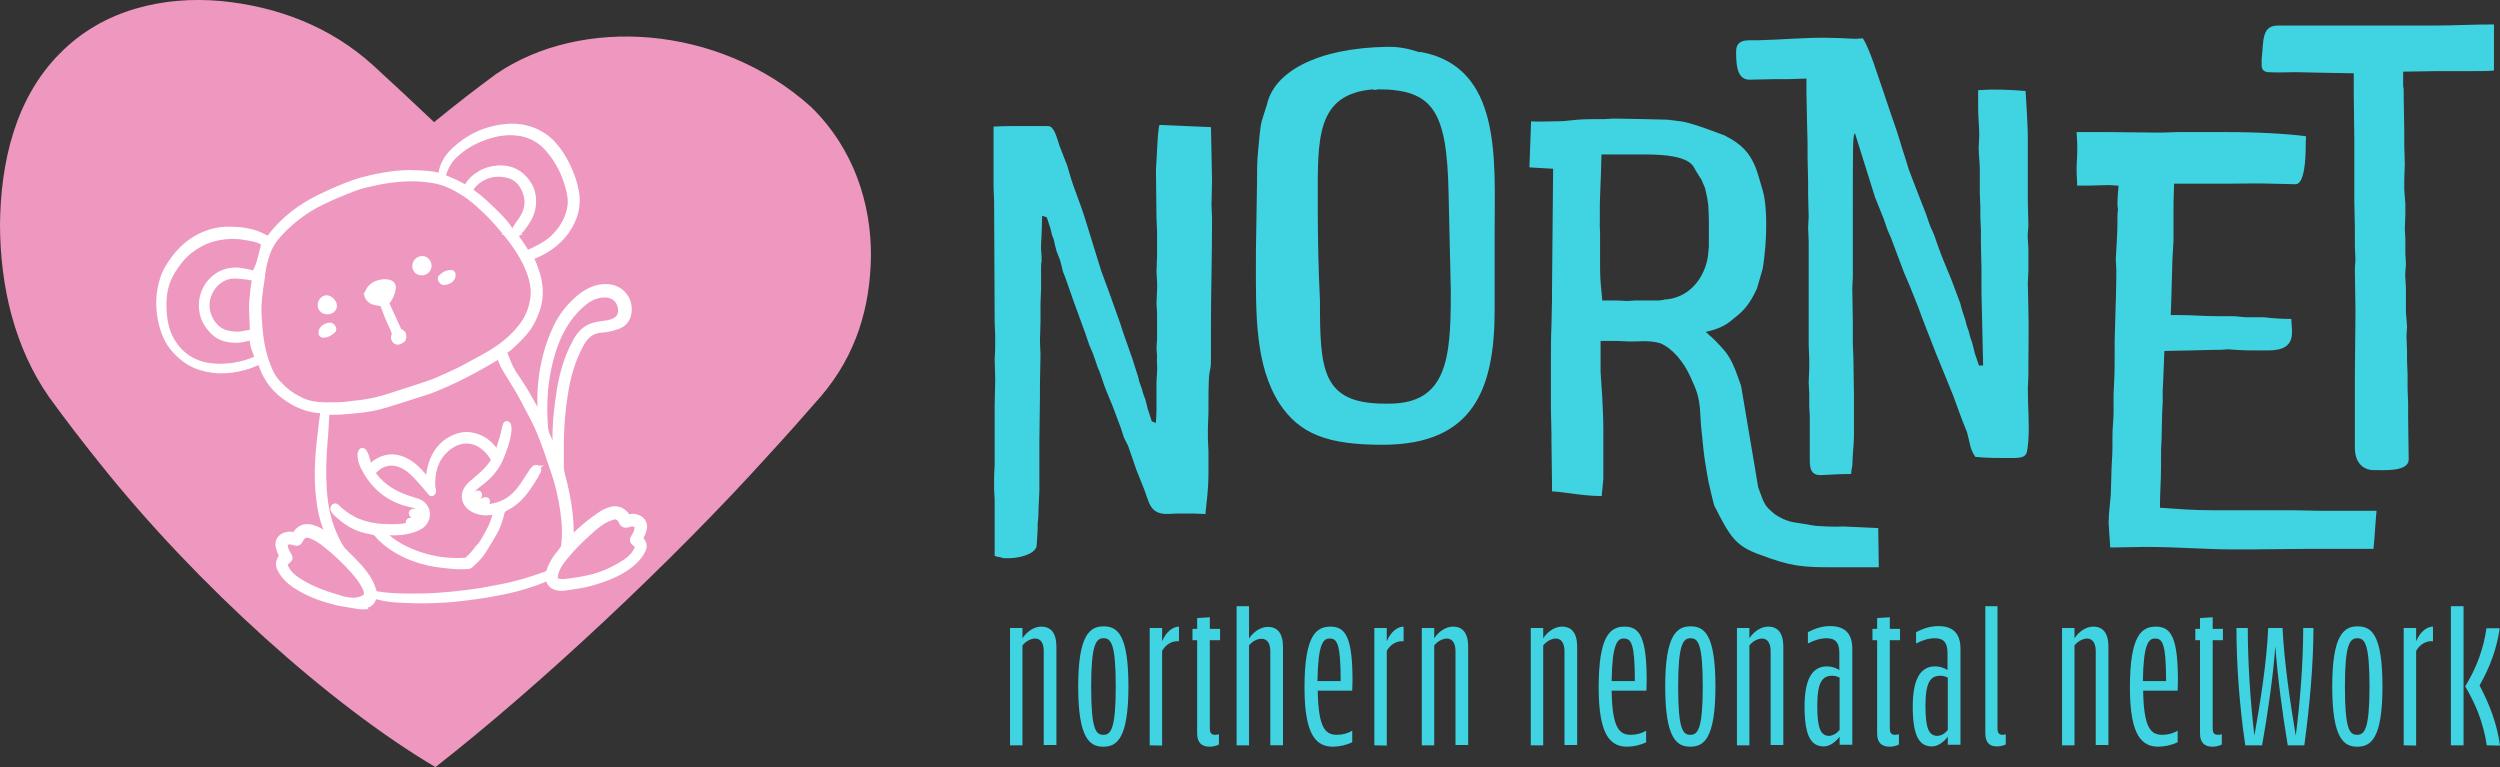 <?xml version="1.0" encoding="UTF-8"?><svg id="uuid-98837b94-3f56-47b7-acbc-28b98b084c6d" xmlns="http://www.w3.org/2000/svg" viewBox="0 0 902.89 277.04"><rect x="0" y="0" width="902.89" height="277.04" fill="#333333" stroke="none"/><g id="uuid-889b9b36-7c8e-49ef-b302-d066d27996ea"><g><path d="M437.34,45.91l.4,19.14-.2,8.87c0,1.69,.2,3.39,.2,5.08,0,12.86-.4,28.21-.4,37.28v13.06c0,7.18-.9,.4-.9,16.25v3.59c0,1.89-.2,3.59-.2,5.68v3.59c0,1.5,.2,2.99,.2,4.39v8.87c0,4.39-.6,9.27-1.1,13.95-1.5,0-2.79-.2-4.19-.2h-5.48c-3.99,0-8.87,1.5-10.96-4.58l-1.5-4.19-2.79-6.98-2.99-8.67-1.5-2.99-1.1-3.39-2.99-7.97c-.9-2.29-2.09-4.88-2.99-7.38l-1.5-4.39c-.2-.9-.9-1.89-1.1-2.79l-1.5-4.39-1.3-2.99-1.5-4.39-4.39-12.06-2.79-7.97-.9-2.29-.4-1.69-.6-2.29-1.3-3.39-.6-2.29-.4-1.89-.6-1.5-.6-2.49-1.3-3.99-1.69-.6c0,2.09-.2,4.39-.2,6.58,0,1.3-.2,2.79-.2,3.99v1.69c0,.8,.2,1.69,.2,2.49v1.69c-.2,.8-.2,1.69-.2,2.49v7.77c0,1.69-.2,3.39-.2,5.08v6.58l-.2,6.98c0,1.5,.2,3.19,.2,4.58,0,3.59-.2,7.57-.2,10.96v4.39c0,5.48-.2,10.56-.2,16.05v17.94l-.2,4.19c-.2,2.49,0,5.08-.4,7.38,0,2.99-.2,5.68-.4,8.47-.6,2.99-6.38,4.39-10.07,4.39h-1.89l-1.3-.4c-.9,0-1.5-.4-1.89-.4v-20.43c0-1.1-.2-2.29-.2-3.59v-4.88l.2-4.19v-21.23c0-3.19,.2-6.38,.2-9.47,0-2.49-.2-5.08-.2-7.38,.2-2.79,.2-5.48,.2-8.17,0-1.69-.2-3.39-.2-5.08,0-13.75-.2-28.9-.2-43.85,0-1.69-.2-3.39-.2-4.88v-21.93c3.19-.2,7.57-.2,10.37-.2h9.27c2.29,0,3.19,4.19,4.19,7.18l2.79,7.18,1.5,5.08c1.1,3.39,2.49,6.78,3.79,10.56l1.3,3.99,5.68,18.34,2.79,7.57,3.99,11.16,1.3,3.99,3.19,9.07,2.09,6.58,.4,1.69,.9,2.49,.4,1.5,.9,2.49,.6,2.29c0,.4,.2,1.1,.4,1.5l1.3,3.99,1.5,.6c0-1.5,.2-2.99,.2-4.39v-10.56l.2-3.39c.2-1.89-.2-3.99,0-5.88,0-.9-.2-1.89-.2-2.79,0-1.1,.2-2.09,.2-3.19v-9.47c0-1.3-.2-2.29-.2-3.59l.2-4.68c.2-2.49-.2-4.88-.2-7.38,.2-1.5,0-2.79,.2-4.19v-9.57c0-1.69-.2-3.39-.2-5.08,0-5.68-.2-11.16-.2-17.44,.2-1.5,.6-14.95,1.3-16.05l18.54,.8h.02Z" style="fill:#40d4e2;"/><path d="M512.79,18.9v-.2c29.7,5.28,27.01,38.77,27.01,64.49v28.7c0,28.51-7.57,48.74-40.47,48.74-19.83,0-29.9-3.79-37.28-14.95-8.87-13.95-8.47-32.49-8.47-50.83v-3.79l.4-25.12c0-3.99,0-7.77,.4-11.56l.6-6.28c.2-1.69,.4-3.79,1.1-5.68l1.5-4.68c2.49-11.56,17.74-20.43,43.46-20.83,4.09-.1,7.87,.7,11.76,1.99h-.01Zm-36.08,89.8c0,24.72,.6,37.08,23.42,37.08h1.5c20.83,0,22.33-16.25,22.33-39.17v-2.09l-.8-34.98c-.6-29.3-5.48-37.28-25.52-37.28-.6,.2-1.1,.2-1.69,.2v-.2c-20.83,1.69-20.03,18.14-20.03,40.27v1.89c0,10.66,.2,22.23,.8,34.29h-.01Z" style="fill:#40d4e2;"/><path d="M552.36,60.46l.6-16.64c1.69,.2,7.18,0,8.47,0,6.08,0,6.08-.8,14.75-.8h3.39c1.1,0,2.09-.2,3.19-.2l10.96,.2c2.79,0,5.68,.2,8.47,.2l4.78,.6c2.09,.2,6.58,1.69,10.17,2.99l5.68,2.09c6.98,3.59,10.17,7.18,12.46,15.35l1.3,4.39c1.1,3.79,1.3,8.67,1.3,12.46,0,4.88-.4,10.96-1.3,16.05l-2.09,7.18c-1.69,3.59-3.59,6.78-6.58,9.27l-2.79,2.29c-2.99,2.49-6.58,3.39-9.07,3.99,1.69,1.5,3.39,2.99,5.08,4.88l1.69,1.89c2.09,2.49,3.59,5.88,4.68,9.07l1.3,3.59,4.88,28.9,1.3,7.77c1.1,2.79,1.89,6.08,3.79,7.77l2.09,1.89c1.89,1.3,4.19,2.49,6.98,2.99l7.97,1.3c1.3,0,2.49,.2,3.79,.2,1.69,0,3.79,.2,5.88,0l12.86,.6,.2,14.15h-13.26c-10.96,0-16.45,.2-25.91-3.19l-3.59-1.3c-9.07-3.19-10.96-6.58-16.64-17.74l-.8-2.99-1.3-5.68-.6-3.39-.6-3.59c-.4-2.49-.8-5.88-1.5-13.26-.4-3.99,0-8.87-2.29-14.15l-1.5-3.39c-2.49-5.68-6.78-10.56-10.96-12.26-4.19-1.1-6.78-.6-10.96-.6-1.5,0-2.99-.2-4.39-.2h-6.18v11.16l.6,9.07c.2,3.99,.4,7.97,.4,12.26v17.24l-.6,6.28c-6.78,0-13.46-1.5-17.94-1.69v-2.79c0-4.88-.2-10.37-.2-15.55v-2.49c0-3.19-.2-5.88-.2-10.07v-15.35c0-4.39,0-9.07,.2-13.75l.2-9.07v-3.79l.4-43.65-8.57-.5h.01Zm25.52,24.03v12.46c0,3.79,.4,7.77,.8,11.56h1.5c2.49,0,4.88,0,7.38,.2,1.1,0,2.09-.2,3.19-.2h8.47l1.5-.2c.4-.2,.8-.2,1.5-.2,9.07-1.1,14.15-9.27,14.75-16.84l.2-2.29v-9.87c0-1.69-.2-3.39-.2-4.88l-.4-2.79-.8-3.59-1.3-2.99-1.89-2.99c-1.1-1.69-1.3-6.08-18.14-6.08h-16.05c0,2.29-.2,4.39-.2,6.98,0,1.69-.2,3.39-.2,5.08,0,1.89-.2,3.99-.2,5.88v6.78c-.1,1.2,.1,2.49,.1,3.99h0Z" style="fill:#40d4e2;"/><path d="M731.56,32.86c.2,3.39,.8,12.86,.8,16.45v23.42c0,2.79,.2,5.68,.2,8.47,0,1.69-.4,3.39-.2,5.08l.2,3.19v8.47c0,1.5-.2,2.79-.2,4.19l.2,9.27c.2,7.38,0,14.35,0,20.83v3.39c0,1.69-.2,3.19-.2,4.88,0,6.08,.6,12.26,.2,18.54-.6,4.58,.2,6.38-5.48,6.38h-1.89c-3.39,0-7.38,0-11.76-.4-.6-.9-1.5-2.29-1.89-4.19l-.8-3.39c-.2-.9-.4-1.69-.8-2.49l-1.5-3.79-2.99-8.17-2.99-7.38-3.19-7.77-3.19-8.17-1.89-4.88-1.3-3.59-3.19-7.97-2.09-4.88-4.68-12.46-1.3-2.99-1.3-3.79-3.19-7.97-7.18-22.92h-.2c-.6,1.89-.6,3.19-.6,28.7v22.72c0,1.69-.2,3.19-.2,4.68,0,3.99,.2,7.77,.2,11.76v8.17c0,1.5,.2,3.19,.2,4.88l.2,13.75v13.95c0,2.49-.2,4.88-.4,7.18l-.2,4.19c-.2,1.1-.4,1.89-.4,2.99-3.79,0-7.18,.2-10.96,.4-3.59,0-3.99-2.29-3.99-5.68v-15.55c0-1.1-.2-2.29-.2-3.59v-4.88c0-1.3-.2-2.49-.2-3.79,0-1.5,.2-3.19,.2-4.88v-3.79c0-1.69-.2-3.39-.2-5.08v-37.18c0-1.69-.2-3.39-.2-5.08,0-1.3,.2-2.49,.2-3.79,0-2.49-.2-5.48-.2-7.97v-4.88c0-2.99-.2-5.88-.2-8.67v-4.98c0-2.79-.2-5.48-.2-8.17l-.2-10.17v-5.08c-2.29,0-4.68,.2-6.58,.2h-5.28c-2.99,0-5.88,.2-8.87,.2-4.19-.2-4.68-4.88-4.68-10.07s4.68-3.99,8.47-4.19c7.77-.2,15.35-.9,23.42-.9,2.49,0,8.17,.2,11.36,.4,.8,0,1.69-.2,2.49-.2,2.49,3.59,5.48,13.75,7.57,19.63l2.49,7.38,2.09,6.08c1.1,3.19,1.89,6.28,2.99,9.47l1.5,4.88,1.3,3.39,1.69,4.39,3.19,8.17,1.1,3.19c.6,1.89,1.5,3.39,2.09,5.08l1.1,3.19c1.5,4.39,3.39,8.47,4.88,12.26l3.19,8.47,.6,2.29,1.3,3.99,.4,1.69,.8,2.29,.6,2.29,.6,1.69,.6,2.29,.4,1.69,1.5,4.39h1.5l-.6-26.61v-8.67c0-2.79-.2-5.68-.2-8.47v-5.08c0-1.5-.2-3.19-.2-4.88v-3.59c0-1.69-.2-3.19-.2-4.88v-8.67c0-2.49-.4-5.08-.4-7.77,0-1.5,.2-2.99,.2-4.68,0-2.99-.4-6.28-.4-9.87v-6.28c5.58-.4,11.26-.2,17.14,.3h0Z" style="fill:#40d4e2;"/><path d="M832.73,52.19c0,5.08-.4,14.15-3.59,14.35l-8.67-.2c-5.28-.2-10.56,0-15.85,0h-19.44c0,2.29-.2,4.68-.2,6.98v13.46l-.4,7.18-.4,14.35c0,1.89-.2,3.59-.2,5.48h2.99c4.68,0,8.87,.4,13.75,.4h5.08c1.69,0,3.39,.2,5.08,.4h6.78c3.39,.4,6.58,.6,9.87,.6,0,4.19,2.49,11.36-8.17,11.36h-6.08c-3.19,0-6.28-.2-8.87-.4-1.5,.2-3.19,.2-4.39,.2-2.99,0-5.88,.2-8.47,.2-3.19,0-6.58,.2-9.87,.2l-.4,10.17c0,1.5-.2,2.79-.2,3.99v4.19c0,1.3-.2,2.79-.2,4.19,0,2.99-.2,6.08-.2,9.07,0,1.5-.2,2.79-.2,4.19v5.68c0,5.28-.4,10.07-.4,15.15,6.28,.4,11.76,.9,18.74,.9h29.1c3.39,0,7.18,.2,10.56,.2h19.83c-.4,3.99-.6,8.67-1.1,13.75h-24.02c-6.78,0-13.95,.2-21.53,.2h-4.68c-10.17,0-20.43-.9-31.79-.9h-1.3c-3.79,0-7.57,.2-11.76,.2l-.6-9.07c.2-1.3,0-2.29,.2-3.59l.6-6.38,.2-6.78c0-3.39,.4-6.98,.4-10.37v-4.19c0-2.99,.4-5.68,.4-8.47v-6.38l.2-4.19c.2-3.79,.2-7.77,.2-11.56v-3.79l.2-7.18c.2-6.28,.4-12.46,.4-18.34,0-1.3-.2-2.49-.2-3.79,.2-4.39,.6-9.07,.6-13.26v-1.69c0-.8,0-1.89,.2-2.79,0-.6-.2-1.3-.2-1.89,0-2.29,.2-4.68,.4-6.98-1.3,0-2.49-.2-3.59-.2l-7.57,.2h-3.79c0-2.09-.2-3.59-.2-5.88,0-2.79,.4-6.08,.2-9.87l-.2-3.59h11.46c5.88,0,12.46,.2,18.94,.2,1.89,0,3.99-.2,6.08-.2h17.04c12.26,0,22.33,.6,29.3,1.5,.1,1.1-.1,1.89-.1,2.99h.03Z" style="fill:#40d4e2;"/><path d="M893.03,25.68h-12.66c-3.99,0-8.17,.2-12.46,.2v5.08c.2,.9,.2,1.5,.2,2.29v1.69c0,3.79,.2,7.97,.2,11.76v5.48c0,2.09,.2,4.88,.2,7.18,0,1.89-.2,3.79-.2,5.48v3.59l.4,5.28v3.79c0,1.69-.2,3.39-.2,5.28,0,1.1,.2,2.29,.2,3.59v5.28c0,1.1,.2,2.29,.2,3.59,0,1.69-.4,3.39-.2,5.28l.2,3.39v8.87l.4,5.08c0,1.3-.2,2.29-.2,3.59,0,1.69,.2,3.39,.2,5.08v3.59c0,1.69,.2,3.39,.2,5.08v5.28c0,1.69,.2,3.39,.2,5.08v5.28c0,5.28,.2,10.07,.2,15.35-.4,4.19-8.67,3.59-12.86,3.59-2.09,0-6.58-1.3-6.58-8.17v-26.31c0-6.78,.2-13.46,.2-20.23v-3.79c0-4.88-.2-9.27-.2-14.15,0-1.3,.2-2.29,.2-3.39l-.2-5.08v-6.58c0-3.19-.2-6.28-.2-9.67v-21.63c0-5.48-.2-12.06-.2-17.74v-6.58c-4.19,0-7.97-.2-11.76-.2l-8.87-.2c-3.39,0-6.58,.2-10.37,0-2.99-.4-2.09-2.79-2.29-4.58,.8-6.28-.2-12.26,5.88-12.26h56.91c6.78,0,13.06-.4,21.13-.4V25.48c-2.19,.2-4.68,.2-7.67,.2h0Z" style="fill:#40d4e2;"/></g><path d="M314.55,92.26c-.2,18.34-5.18,35.78-18.04,50.83-5.88,6.78-12.16,13.85-18.84,21.13-35.38,39.17-83.42,83.92-120.4,112.82-37.87-22.33-86.21-65.78-121.1-109.54-6.58-8.17-12.76-16.25-18.54-24.22C5.28,125.45,.1,103.72,0,81.2,.2,58.77,5.48,35.55,21.53,19.4,37.38,3.16,59.5-1.43,79.73,.36c20.43,1.99,39.57,9.17,55.12,23.32,7.08,6.48,14.35,13.26,21.93,20.43,7.67-6.28,15.15-12.06,22.33-17.34,30.5-20.93,80.33-18.14,113.72,11.76,15.95,15.55,21.73,35.48,21.73,53.72h-.01Z" style="fill:#ee98c0; fill-rule:evenodd;"/><path d="M130.47,219.04h-.3c-.3,0-.6,0-.9-.1-2.59-.5-5.28-.8-7.87-1.4-4.49-1.1-8.77-2.59-12.76-4.88-2.69-1.5-5.08-3.29-6.78-5.88-.3-.5-.6-1-.9-1.59-.5-1.2-.3-2.69,.5-3.79,.3-.4,.3-.8,.1-1.2-.3-.6-.5-1.2-.7-1.79-1.5-3.89,1.79-5.68,4.49-5.38,.2,0,.4,.1,.5,.1,.4,.1,.7-.1,.9-.4,1.79-2.79,4.39-2.89,7.18-1.79,1.5,.6,2.79,1.4,4.09,2.39l.1,.1c.2,.1,.3,.2,.7,.2-.5-1.3-.9-2.49-1.4-3.59-1.2-3.09-1.79-6.38-2.19-9.67-1-7.97-.5-15.85,.5-23.82,.3-2.79,.6-5.48,1.1-8.27-5.38,0-10.07-2.09-14.25-5.18-4.29-3.19-7.08-7.38-8.57-12.56-1.5,.6-2.69,1.1-3.99,1.59-5.78,1.89-11.66,2.39-17.44,.6-3.79-1.1-6.88-3.39-9.47-6.28-2.99-3.29-4.39-7.28-5.18-11.46-.9-4.88-.6-9.67,.9-14.35,.6-2.09,1.79-4.09,2.99-5.88,1.59-2.29,3.29-4.39,5.48-6.18,2.49-2.09,5.38-3.69,8.47-4.68,3.39-1.1,6.78-1.2,10.37-.9,3.59,.3,7.08,1.2,10.17,3.09,.4,.2,.7,.3,1-.2,4.88-6.48,11.06-11.26,18.34-14.75,4.09-1.99,8.17-3.79,12.46-5.28,2.99-1,5.98-1.69,9.07-2.29,4.09-.8,8.27-1.3,12.46-1.1,2.89,.1,5.88,.2,8.77,.9h.1c.4,.1,.7,.2,.8-.4,.4-3.39,2.09-6.18,4.58-8.57,5.48-5.18,11.86-8.07,19.34-8.67,6.18-.5,12.26,1.69,16.45,6.18,2.19,2.39,3.89,5.08,5.28,7.97,1.5,3.09,2.59,6.18,3.19,9.67,.7,4.39-.2,8.27-2.39,12.16-2.99,5.18-7.48,8.47-12.86,10.76-.2,.1-.4,.1-.6,.2-.5,.2-.6,.4-.4,.9,.6,1,1,2.09,1.4,3.19,1.3,3.59,2.09,7.28,1.59,11.16-.3,2.59-1.2,4.98-2.29,7.38-1.4,2.99-3.49,5.48-5.88,7.77-1.3,1.2-2.49,2.49-3.99,3.49-.5,.4-.6,.8-.4,1.3,.9,2.29,1.79,4.68,3.09,6.78,1.59,2.49,3.29,4.88,4.78,7.38,1.5,2.69,2.99,5.38,4.58,8.07,.1,.2,.1,.6,.6,.6-.2-1.59-.3-3.19-.3-4.88-.1-5.68,.5-11.26,1.89-16.84,.9-3.79,2.29-7.48,3.99-11.06,1.2-2.49,2.79-4.88,4.68-6.98s3.99-4.09,6.48-5.48c2.59-1.5,5.48-2.19,8.47-1.69,4.58,.8,7.57,5.38,6.28,10.17-.6,2.19-2.29,3.59-4.49,4.19-1.59,.5-3.29,.9-5.08,1-3.29,.2-5.48,1.89-7.08,4.58-2.59,4.58-4.29,9.47-5.38,14.55-1.4,7.08-2.09,14.15-2.19,21.33v8.87c0,2.09,.7,4.09,1.2,6.08,1.2,4.98,2.09,10.07,2.29,15.15,.1,1.69,.1,3.39-.1,4.98,.4,.2,.6-.1,.8-.3,0-.1,.1-.1,.1-.2,2.79-3.09,5.98-5.58,9.37-7.97,1.4-1,2.89-1.79,4.58-2.19,2.09-.6,4.19,.4,5.38,2.09,.4,.6,.7,.7,1.4,.6,1-.3,1.89-.1,2.79,.3,1.89,.8,2.69,2.59,1.99,4.58-.2,.6-.3,1.1-.6,1.59-.5,.8-.6,1.4,.1,2.29,.7,.9,.8,1.99,.3,3.09-1,2.19-2.59,3.89-4.39,5.38-4.29,3.39-9.27,5.18-14.45,6.68-2.79,.8-5.68,1.1-8.57,1.59-.6,.1-1.3,.2-1.99,.2-2.29,0-4.09-.8-4.68-2.89-.1-.6-.4-.7-1-.5-1.59,.6-3.09,1.3-4.68,1.79-3.89,1.4-7.97,2.39-12.06,3.19-5.38,1.1-10.86,1.79-16.35,2.39-2.99,.3-5.98,.4-8.97,.5-3.59,.1-7.18,0-10.86-.2-2.69-.1-5.38-.5-8.07-1.2-.5-.1-.7-.2-.9-.1s-.2,.3-.4,.8c-.4,1.2-1.2,1.99-2.39,2.39-.6,.4-1.3,.5-1.99,.5h0l-.03-.02ZM164.45,55.88c-1.99,1.79-3.29,4.09-4.19,6.58-.4,1.2-.2,1.59,1,1.99,2.09,.9,4.19,1.79,6.18,2.99,.6,.33,1.06,.2,1.4-.4,1-1.69,2.39-2.99,3.99-3.99,2.09-1.4,4.49-2.09,6.98-2.29,2.99-.2,5.78,.5,8.17,2.39,3.89,3.29,5.38,7.48,4.29,12.56-.6,2.59-2.09,4.78-3.69,6.88-.6,.7-1.3,1.4-1.89,2.09-.3,.4-.5,.7-.1,1.2,1.2,1.69,2.39,3.29,3.39,5.08,.2,.4,.5,.5,.9,.3,3.09-1.5,6.18-2.89,8.67-5.18,3.19-2.99,5.48-6.58,6.28-10.96,.5-2.49,.1-4.98-.6-7.38-1.3-4.98-3.59-9.57-6.98-13.55-3.79-4.58-8.77-6.48-14.65-6.38-1.2,.1-2.39,.2-3.69,.4-5.68,1.2-11.06,3.59-15.45,7.67h0Zm20.73,27.91c.4-.2,.6-.5,.7-.8,.7-1.3,1.59-2.49,2.49-3.79,2.39-3.59,2.79-7.28,.8-11.16-1.2-2.39-3.09-4.19-5.78-4.78-2.79-.7-5.58-.6-8.27,.6-1.99,.9-3.69,2.19-4.88,3.99-.6,.9-.6,1,.3,1.59,1.3,1,2.69,1.99,3.89,3.09,2.99,2.79,5.98,5.48,8.57,8.67,.7,1,1.2,1.99,2.19,2.59h-.01Zm-77.44,60.3c2.29,1.2,4.68,1.89,7.28,2.09,1.59,.1,3.29,.2,4.78,.1,2.39,.1,4.68-.1,6.98-.4l.5-.1c4.88-.4,9.67-1.4,14.35-2.99,3.39-1.1,6.78-2.19,10.17-3.29,1.99-.7,3.99-1.3,5.88-2.09,3.89-1.79,7.87-3.39,11.66-5.58,3.39-1.89,6.88-3.59,10.07-5.78,3.59-2.39,6.68-5.18,9.27-8.67,1.89-2.59,3.09-5.38,3.69-8.57,.7-3.59,.1-7.08-1.1-10.37-1.79-4.88-4.58-9.17-7.77-13.16-2.79-3.49-5.68-6.88-9.07-9.97-2.19-1.99-4.49-4.09-7.08-5.68-3.49-2.19-7.18-3.99-11.36-4.58-3.29-.5-6.68-.7-10.07-.5-3.59,.2-7.18,.7-10.76,1.5-2.29,.5-4.58,1-6.78,1.79-2.29,.9-4.68,1.79-6.98,2.79-3.39,1.5-6.68,2.99-9.77,4.88-4.19,2.69-8.07,5.88-11.36,9.67-1.69,1.89-2.99,4.09-3.79,6.48-.7,2.09-1.3,4.29-1.59,6.58-.1,.6-.2,1.1-.2,1.69-.7,4.68-1.5,9.37-1.2,14.15,.3,5.88,.9,11.76,2.99,17.34,1,2.69,2.19,5.38,4.39,7.38,1.89,2.09,4.19,3.89,6.88,5.28h-.01Zm-23.02-12.15c2.49-.4,4.98-1.1,7.28-2.09,.73-.33,.96-.86,.7-1.59-.4-1-.8-1.89-1.1-2.89-.3-1.1-.4-2.29-.6-3.39-.3-.1-.5-.1-.8,0h-.1c-1.4,.4-2.79,.7-4.29,.8-3.29,.1-6.28-.5-8.77-2.89-3.29-3.19-4.68-6.98-4.09-11.56,1-6.38,6.78-11.96,14.65-10.47,1.2,.2,2.49,.5,3.69,.8,1.4,.4,2.79-5.28,3.49-8.27,.2-.7,.3-1.2,.4-1.5,.7-2.19-4.29-2.79-6.58-3.19-.2,0-.4-.1-.6-.1-3.09-.5-6.18-.4-9.17,.2-3.79,.7-7.18,2.39-10.27,4.78-2.59,1.99-4.58,4.68-6.28,7.38-1.2,1.99-2.09,4.09-2.59,6.38-.7,3.09-.7,6.28-.4,9.47s1.1,6.28,2.69,9.07c2.49,4.39,6.28,7.38,11.16,8.77,3.89,.9,7.67,.9,11.56,.3h.02Zm67.77-38.48c-1.4,0-2.59,1.2-2.59,2.59s.9,2.39,2.39,2.39c1.4,0,2.49-1,2.59-2.39,0-1.4-1.1-2.59-2.39-2.59h0Zm7.18,6.38c-.4,.3-.8,.7-.4,1.3,.3,.5,.6,.9,1.3,.8,.9-.1,1.79-.5,2.39-1.1,.3-.3,.5-.7,.6-1.2,.1-.9-.3-1.3-1.2-1.1-1.1,.1-1.89,.6-2.69,1.3h0Zm-68.67,20.03c.3-.3,.2-.9,.2-2.29,0-.7-.1-1.3-.1-1.99-.1-2.49-.3-5.08,0-7.57,.3-2.19,.3-4.29,.8-6.48,.1-.6,.1-1.1-.7-1.2-.3,0-.5-.2-.8-.2-1.5-.2-2.99-.4-4.49-.5s-2.99,0-4.39,.5c-2.99,1.2-4.88,3.29-6.08,6.18-1.99,4.78,.1,10.27,3.89,12.86,1.79,1.2,3.99,1.5,6.08,1.59,1.2,.1,2.29-.2,3.39-.4,1.3-.2,1.89-.2,2.19-.5h0Zm41.86-14.45c-.5,.9-.3,1.79,.4,2.49,.5,.6,1.1,1,1.89,1.2,.7,.1,1.4,.3,2.09,.4,.8,0,1.1,.4,1.3,1.1,1,2.99,2.29,5.78,3.59,8.67,.3,.7,.5,1.3,.2,1.99-.4,.9,.2,1.99,1.1,2.19,.6,.1,1.89-.5,2.19-1.1,.3-.8,.1-2.09-.7-2.39-.7-.3-1-.8-1.2-1.3-1.3-2.79-2.59-5.68-3.89-8.47-.3-.6-.2-1,.2-1.5,1.1-1.3,1.59-2.79,1.89-4.39,.2-1.1-.3-1.99-1.4-2.29-.4-.1-.8-.1-1.4-.2-2.69,.1-4.98,1-6.28,3.59h.02Zm72.06,10.48c-3.29,4.78-5.18,10.17-6.48,15.65-1.69,7.18-2.09,14.35-1.59,21.73,.1,1.4,.2,2.89,.9,4.19,.3,.5,.5,1.1,.7,1.59,.6,1.59,1.2,3.09,1.69,4.68l.4-.1v-4.09c-.1-6.58,.6-12.96,1.69-19.44,1-5.78,2.69-11.36,5.48-16.54,.9-1.69,1.99-3.29,3.59-4.49,1.79-1.3,3.79-1.89,5.88-2.09,1.4-.2,2.69-.3,3.99-.8,1.59-.6,2.79-1.59,2.99-3.29,.4-3.29-1.69-6.38-5.58-6.48-2.79,0-5.18,1-7.28,2.59-2.49,1.99-4.58,4.19-6.38,6.88h0Zm-86.91-8.26c-1.2,0-2.19,1.1-2.29,2.39-.1,1.4,1,2.49,2.49,2.49,1.4,0,2.49-.9,2.49-2.09s-1.5-2.79-2.69-2.79Zm79.14,99.77c.7-.2,1-.6,1.2-1.2,.4-1.3,1-2.49,1.69-3.69,.8-1.4,1.89-2.49,2.79-3.79,.3-.4,.7-.8,.8-1.4,.4-3.19,.4-6.38,.1-9.57-.4-4.19-1.2-8.27-2.19-12.26-.9-3.59-2.29-7.08-3.39-10.56-1.2-3.59-2.49-7.08-3.99-10.47-1.5-3.49-3.49-6.78-5.18-10.17-1.69-3.29-3.79-6.38-5.68-9.57-1-1.69-2.09-3.39-2.59-5.38-.2-.6-.56-.73-1.1-.4-2.59,1.59-5.28,3.09-7.97,4.58-4.39,2.39-8.87,4.58-13.46,6.48-2.49,1.1-5.08,1.89-7.67,2.69-3.79,1.2-7.57,2.49-11.36,3.59-3.59,1.1-7.18,1.69-10.86,1.99-2.99,.3-5.98,.6-8.97,.5-.86,0-1.33,.43-1.4,1.3h0c-.2,3.09-.3,6.18-.6,9.17-.5,5.88-.7,11.76-.3,17.64,.4,6.18,1.69,12.06,4.39,17.64,.7,1.4,1.4,2.89,2.39,4.09,2.59,2.69,5.38,5.18,7.67,8.17,1.59,1.99,2.79,4.19,3.49,6.68,.2,.8,.6,1,1.2,1.1,4.09,.7,8.17,.8,11.56,.8,7.77,.1,14.65-.5,21.63-1.4,3.89-.5,7.77-1.2,11.66-1.99,5.48-1,10.86-2.69,16.15-4.58h0Zm-4.09-38.26c.4-.3,.8-.3,1.1-.1,.4,.2,.4,.7,.2,1.1-.3,.6-.6,1.1-.9,1.69-1.89,3.09-3.79,6.18-6.48,8.67-1.4,1.3-2.99,2.29-4.68,3.19-.5,.2-.8,.5-1,1.1-.7,3.09-1.69,5.98-3.39,8.67-1.4,2.29-2.69,4.68-4.29,6.88-1.1,1.4-2.29,2.49-3.59,3.69-.4,.4-.9,.5-1.5,.5-1.69,.1-3.39,.1-5.18-.1-3.89-.3-7.67-.8-11.36-1.89-5.28-1.59-10.17-4.09-14.25-7.87l-.1-.1c-.9-.8-1.4-1.89-2.39-2.29-1-.4-2.09-.4-3.19-.7-4.29-1-7.77-3.39-10.86-6.38-.3-.3-.6-.7-.8-1.1-.3-.6,.3-1.69,1-1.2,.5,.3,.8,.8,1.2,1.2,.5,.4,1.1,.8,1.59,1.2,1.1,.9,2.29,1.59,3.59,2.29,3.99,1.99,8.37,2.69,12.76,2.69h.6c1.89,0,3.89,.1,5.78-.5,.3-.1,.7-.1,1-.4-.6-1-.5-1.3,.6-1.5,.6-.1,1.2-.1,1.79-.1h.5c.4,0,.7,0,.9-.3,.07-.07,.1-.13,.1-.2,.2-.3,.4-.5,.2-.9-.1-.2-.4-.2-.6-.2h-.8c-.4,0-.8,0-1.2-.1s-.8-.3-.8-.8c.1-.5,.5-.5,.8-.5h0c.6,0,1.2,.1,1.79,.9h.8c-.1-1.69-.6-2.19-1.2-2.59-.9-.6-1.89-.8-2.89-1-4.68-1.1-8.77-3.29-12.16-6.88-1.69-1.79-3.09-3.79-4.19-5.98-.7-1.3-1.3-2.69-1.4-4.19-.1-.6-.1-1.1,.1-1.59,.1-.3,.2-.6,.6-.7,.3,0,.4,.2,.6,.4h0c.4,.5,.6,1.1,.8,1.69,.4,1.3,.8,2.59,1.2,3.99,.9-.6,1.3-1.2,1.99-1.69,3.29-2.29,6.78-2.69,10.37-1.1,3.19,1.4,5.58,3.89,7.67,6.48,.3,.4,.5,.9,1.2,1.2,.2-1.59,.2-2.99,.6-4.49,1-4.19,2.99-7.77,6.58-10.07,3.99-2.59,8.17-2.89,12.56-.5,2.09,1.2,3.59,2.89,4.98,4.88,.5-.3,.6-.7,.7-1.1,.8-2.59,1.69-5.28,2.19-7.97,0-.1,0-.2,.1-.3,.2-.4,.1-1.1,.6-1.1,.6,0,.6,.6,.7,1v.2c.1,.5,0,1,0,1.5-.4,3.29-1.5,6.38-2.79,9.47-1.5,3.79-4.19,6.78-7.38,9.17-.9,.7-1.89,1.4-2.69,2.29-.7,.7-1.1,1.5-1.2,2.39,.4,.2,.6,.1,.8-.1,.1,0,.1-.1,.2-.1,.4-.2,.8-.4,1.2-.5,.1,0,.2-.1,.3-.1,.3-.1,.7-.3,.9,.1,.3,.6-.1,.9-.5,1.1-.1,0-.1,.1-.2,.1-.6,.5-1.4,.6-1.99,1.1,.1,.6,.5,.8,.9,1.1,.3,.2,.6,.2,.9,0,.9-.6,1.89-.8,2.89-1.2,.4-.1,.8-.1,.9,.3,.2,.4-.1,.6-.4,.9h0c-.5,.4-1.1,.4-1.59,1,1,.5,2.09,.3,3.09,.2,4.19-.6,7.57-2.49,10.27-5.78,1.89-2.29,3.29-4.88,4.98-7.28,.2-.2,.5-.6,.8-.8h-.03Zm-17.24,24.03c1.2-2.09,2.29-4.29,2.89-6.68l.3-1.2c.1-.4-.1-.5-.5-.5s-.8,.1-1.2,.2c-2.09,.3-4.09,.1-5.98-.8-3.89-1.79-4.78-5.88-1.69-8.97l.3-.3c.9-.8,1.89-1.59,2.79-2.39,1.89-1.59,3.79-3.39,5.18-5.58,.4-.6,.4-1,.1-1.59-1.1-1.89-2.49-3.39-4.29-4.58-3.89-2.49-8.07-1.89-11.36,.5-4.78,3.49-6.38,8.57-6.18,14.35,0,.5,.3,1.1,.3,1.59,0,.3,0,.8-.4,.9-.4,.1-.5-.1-.7-.3-.07-.07-.1-.13-.1-.2-1.89-2.09-3.59-4.29-5.58-6.28-1.4-1.4-2.89-2.59-4.68-3.39-3.49-1.59-7.18-.8-9.77,1.99-.8,.8-.8,1-.1,1.79,1.69,2.19,3.69,3.99,5.98,5.38,2.49,1.5,5.18,2.59,7.97,3.39,.9,.3,1.79,.5,2.69,1,2.29,1.3,3.19,4.19,1.89,6.58-.8,1.59-2.29,2.39-3.89,2.99-3.29,1.2-6.68,1.4-10.17,1.2h-.2c-.3,0-.7,0-1,.1,0,.2,.1,.4,.2,.4l.1,.1c2.79,2.79,6.18,4.78,9.77,6.28,6.18,2.59,12.56,3.69,19.24,3.29,.6,0,1-.2,1.4-.6,1.3-1.2,2.39-2.49,3.39-3.89,1.4-1.2,2.29-2.99,3.29-4.78h0Zm50.23,9.67c1.59-1.1,2.89-2.39,3.79-4.09,.7-1.3,.7-1.5-.5-2.49-1-.8-1.1-1.3-.4-2.39,.6-.9,1.1-1.79,1.2-2.89,.2-1.1-.1-1.5-1.2-1.79-.6-.1-1.3-.1-1.89,.2h-.1c-.4,.1-.7,.2-1.1,.2-.9-.1-1.2-.7-1.5-1.4-.6-1.3-1.79-1.89-2.99-1.5-.9,.3-1.89,.7-2.79,1.1-1.89,1.1-3.59,2.39-5.18,3.89-3.39,2.99-6.58,6.08-9.37,9.57-1.4,1.69-2.69,3.49-3.29,5.58s-.5,3.39,2.79,3.29c2.59-.2,5.58-.7,8.47-1.3,5.08-1,9.67-3.09,14.05-5.98h0Zm-98.57,14.05c.8-.1,1.59-.1,2.29-.3,2.69-.8,3.29-1.79,2.09-4.39-1.1-2.29-2.59-4.19-4.29-6.08-3.09-3.49-6.48-6.68-10.17-9.57-1.59-1.3-3.29-2.39-5.18-3.09-1.59-.6-2.79-.2-3.59,1.3-.7,1.4-1.1,1.59-2.59,1.1-.6-.2-1.2-.3-1.89-.2-1.1,.2-1.4,.6-1.2,1.69s.6,1.99,1.2,2.89c.7,1.1,.7,1.59-.3,2.39-1.2,.9-1.2,1.2-.5,2.59,1.2,2.29,3.19,3.79,5.38,5.08,4.09,2.49,8.47,4.09,12.96,5.38,1.79,.7,3.79,1.1,5.78,1.2h.01Zm-7.57-97.27c.4-.3,.8-.7,.4-1.3-.3-.5-.7-.9-1.3-.8-.9,.1-1.79,.5-2.39,1.1-.3,.3-.5,.7-.6,1.2-.1,.9,.3,1.3,1.2,1.1,1-.1,1.89-.6,2.69-1.3h0Z" style="fill:#fff; fill-rule:evenodd; stroke:#fff; stroke-miterlimit:10; stroke-width:2px;"/><g><path d="M369.27,233.09v36.08h-4.49v-42.36h4.49v3.69c1.89-2.79,4.49-4.19,6.78-4.19,3.49,0,5.48,2.29,5.48,7.28v35.48h-4.58v-33.89c0-2.99-1.1-4.58-3.19-4.58-1.5,.1-3.19,.9-4.49,2.49h0Z" style="fill:#40d4e2;"/><path d="M389.4,247.94c0-18.64,4.19-21.73,9.17-21.73s8.97,2.89,8.97,21.73-4.19,21.73-9.07,21.73-9.07-2.89-9.07-21.73h0Zm4.68,0c0,15.55,1.69,17.44,4.39,17.44s4.49-1.99,4.49-17.44-1.69-17.44-4.39-17.44-4.49,2.09-4.49,17.44h0Z" style="fill:#40d4e2;"/><path d="M415.22,269.17v-42.36h4.49v4.78c1.5-3.59,3.99-5.28,6.08-5.28v5.28c-2.19-.2-4.68,.9-6.08,3.49v34.19l-4.49-.1h0Z" style="fill:#40d4e2;"/><path d="M436.85,269.67c-2.79,0-4.49-1.4-4.49-4.78v-33.69h-1.69v-4.09h1.69v-3.89l4.58-.3v4.19h3.69v4.09h-3.69v31.89c0,1.79,.7,2.29,1.89,2.29,.5,0,1-.1,1.4-.2v3.69c-.9,.5-2.09,.8-3.39,.8h.01Z" style="fill:#40d4e2;"/><path d="M451.1,233.09v36.08h-4.49v-50.23h4.49v11.66c1.89-2.79,4.49-4.19,6.78-4.19,3.49,0,5.48,2.29,5.48,7.28v35.48h-4.58v-33.89c0-2.99-1.1-4.58-3.19-4.58-1.5,0-3.19,.8-4.49,2.39h0Z" style="fill:#40d4e2;"/><path d="M481.5,269.67c-5.78,0-10.37-3.49-10.37-21.33,0-18.84,4.19-22.03,9.37-22.03,5.48,0,7.97,3.89,7.97,19.53,0,1-.1,2.69-.1,3.59h-12.46c.2,13.95,2.99,15.95,6.98,15.95,1.89,0,3.89-.5,5.48-1.5v4.19c-2.09,1-4.68,1.59-6.88,1.59h0Zm-5.68-23.71h8.37v-.1c0-13.06-1.2-15.25-3.89-15.25-2.39-.1-4.29,1.79-4.49,15.35h.01Z" style="fill:#40d4e2;"/><path d="M496.35,269.17v-42.36h4.49v4.78c1.5-3.59,3.99-5.28,6.08-5.28v5.28c-2.19-.2-4.68,.9-6.08,3.49v34.19l-4.49-.1h0Z" style="fill:#40d4e2;"/><path d="M517.98,233.09v36.08h-4.49v-42.36h4.49v3.69c1.89-2.79,4.49-4.19,6.78-4.19,3.49,0,5.48,2.29,5.48,7.28v35.48h-4.58v-33.89c0-2.99-1.2-4.58-3.19-4.58-1.5,.1-3.19,.9-4.49,2.49h0Z" style="fill:#40d4e2;"/><path d="M557.34,233.09v36.08h-4.49v-42.36h4.49v3.69c1.89-2.79,4.49-4.19,6.78-4.19,3.49,0,5.48,2.29,5.48,7.28v35.48h-4.58v-33.89c0-2.99-1.2-4.58-3.19-4.58-1.5,.1-3.19,.9-4.49,2.49h0Z" style="fill:#40d4e2;"/><path d="M587.74,269.67c-5.78,0-10.37-3.49-10.37-21.33,0-18.84,4.19-22.03,9.37-22.03,5.48,0,7.97,3.89,7.97,19.53,0,1-.1,2.69-.1,3.59h-12.56c.2,13.95,2.99,15.95,6.98,15.95,1.89,0,3.89-.5,5.48-1.5v4.19c-1.99,1-4.58,1.59-6.78,1.59h.01Zm-5.68-23.71h8.37v-.1c0-13.06-1.2-15.25-3.89-15.25-2.39-.1-4.29,1.79-4.49,15.35h.01Z" style="fill:#40d4e2;"/><path d="M601.4,247.94c0-18.64,4.19-21.73,9.17-21.73s8.97,2.89,8.97,21.73-4.19,21.73-9.07,21.73-9.07-2.89-9.07-21.73h0Zm4.68,0c0,15.55,1.69,17.44,4.39,17.44s4.49-1.99,4.49-17.44-1.69-17.44-4.39-17.44-4.49,2.09-4.49,17.44h0Z" style="fill:#40d4e2;"/><path d="M631.8,233.09v36.08h-4.49v-42.36h4.49v3.69c1.89-2.79,4.49-4.19,6.78-4.19,3.49,0,5.48,2.29,5.48,7.28v35.48h-4.58v-33.89c0-2.99-1.2-4.58-3.19-4.58-1.5,.1-3.19,.9-4.49,2.49h0Z" style="fill:#40d4e2;"/><path d="M664.39,266.08c-1.79,2.29-3.89,3.49-5.68,3.49-4.58,0-6.98-3.59-6.98-14.45s3.39-14.45,8.07-14.45c1.69,0,3.19,.5,4.49,1.3v-6.08c0-3.69-1.3-5.38-4.58-5.38-2.09,0-4.29,.6-6.78,1.89v-4.09c2.69-1.4,5.28-2.19,8.07-2.19,5.18,0,7.97,2.59,7.97,8.17v34.68h-4.58v-2.89h0Zm0-2.49v-18.84c-.9-.5-1.79-.7-2.69-.7-3.49,0-5.38,2.19-5.38,10.86,0,8.17,1.2,10.86,4.39,10.86,1.1-.1,2.49-.7,3.69-2.19h-.01Z" style="fill:#40d4e2;"/><path d="M682.43,269.67c-2.79,0-4.49-1.4-4.49-4.78v-33.69h-1.69v-4.09h1.69v-3.89l4.58-.3v4.19h3.69v4.09h-3.69v31.89c0,1.79,.7,2.29,1.89,2.29,.5,0,1-.1,1.4-.2v3.69c-.9,.5-2.09,.8-3.39,.8h0Z" style="fill:#40d4e2;"/><path d="M703.46,266.08c-1.79,2.29-3.89,3.49-5.68,3.49-4.58,0-6.98-3.59-6.98-14.45s3.39-14.45,8.07-14.45c1.69,0,3.19,.5,4.49,1.3v-6.08c0-3.69-1.3-5.38-4.58-5.38-2.09,0-4.29,.6-6.78,1.89v-4.09c2.69-1.4,5.28-2.19,8.07-2.19,5.18,0,7.97,2.59,7.97,8.17v34.68h-4.58v-2.89h0Zm0-2.49v-18.84c-.9-.5-1.79-.7-2.69-.7-3.49,0-5.38,2.19-5.38,10.86,0,8.17,1.2,10.86,4.39,10.86,1.2-.1,2.59-.7,3.69-2.19h-.01Z" style="fill:#40d4e2;"/><path d="M716.91,218.94h4.49v44.15c0,1.79,.8,2.29,1.79,2.29,.4,0,.8-.1,1.2-.2v3.69c-.9,.4-1.89,.7-3.19,.7-2.69,0-4.19-1.4-4.19-4.78v-45.85h-.1Z" style="fill:#40d4e2;"/><path d="M749.21,233.09v36.08h-4.49v-42.36h4.49v3.69c1.89-2.79,4.49-4.19,6.78-4.19,3.49,0,5.48,2.29,5.48,7.28v35.48h-4.58v-33.89c0-2.99-1.2-4.58-3.19-4.58-1.5,.1-3.19,.9-4.49,2.49h0Z" style="fill:#40d4e2;"/><path d="M779.6,269.67c-5.78,0-10.37-3.49-10.37-21.33,0-18.84,4.19-22.03,9.37-22.03,5.48,0,7.97,3.89,7.97,19.53,0,1-.1,2.69-.1,3.59h-12.46c.2,13.95,2.99,15.95,6.98,15.95,1.89,0,3.89-.5,5.48-1.5v4.19c-2.09,1-4.68,1.59-6.88,1.59h.01Zm-5.68-23.71h8.37v-.1c0-13.06-1.2-15.25-3.89-15.25-2.39-.1-4.29,1.79-4.49,15.35h.01Z" style="fill:#40d4e2;"/><path d="M799.04,269.67c-2.79,0-4.49-1.4-4.49-4.78v-33.69h-1.69v-4.09h1.69v-3.89l4.58-.3v4.19h3.69v4.09h-3.69v31.89c0,1.79,.7,2.29,1.89,2.29,.5,0,1-.1,1.4-.2v3.69c-.9,.5-2.09,.8-3.39,.8h0Z" style="fill:#40d4e2;"/><path d="M810.9,269.17c-2.09-13.95-3.19-29.1-3.19-42.36h4.09c0,12.06,.9,26.51,2.39,38.87,2.19-12.36,4.49-26.81,4.98-38.87h5.18c.6,12.16,2.69,26.51,4.78,38.87,1.59-12.26,2.69-26.81,2.69-38.87h3.69c0,13.16-1.4,28.51-3.29,42.36h-5.98c-1.89-11.06-3.69-24.82-4.49-35.78-.8,10.96-2.79,24.72-4.78,35.78h-6.07Z" style="fill:#40d4e2;"/><path d="M842.3,247.94c0-18.64,4.19-21.73,9.17-21.73s8.97,2.89,8.97,21.73-4.19,21.73-9.07,21.73-9.07-2.89-9.07-21.73h0Zm4.58,0c0,15.55,1.69,17.44,4.39,17.44s4.49-1.99,4.49-17.44-1.69-17.44-4.39-17.44-4.49,2.09-4.49,17.44h0Z" style="fill:#40d4e2;"/><path d="M868.11,269.17v-42.36h4.49v4.78c1.5-3.59,3.99-5.28,6.08-5.28v5.28c-2.19-.2-4.68,.9-6.08,3.49v34.19l-4.49-.1h0Z" style="fill:#40d4e2;"/><path d="M885.15,218.94h4.58v50.23h-4.58v-50.23h0Zm12.96,50.23c-1.2-7.97-3.89-14.75-7.77-21.23v-.1c3.99-6.48,6.58-13.36,7.67-20.93h4.78c-1.1,7.48-3.49,13.95-7.28,20.63,3.89,7.48,6.28,13.95,7.38,21.73l-4.78-.1h0Z" style="fill:#40d4e2;"/></g></g></svg>
